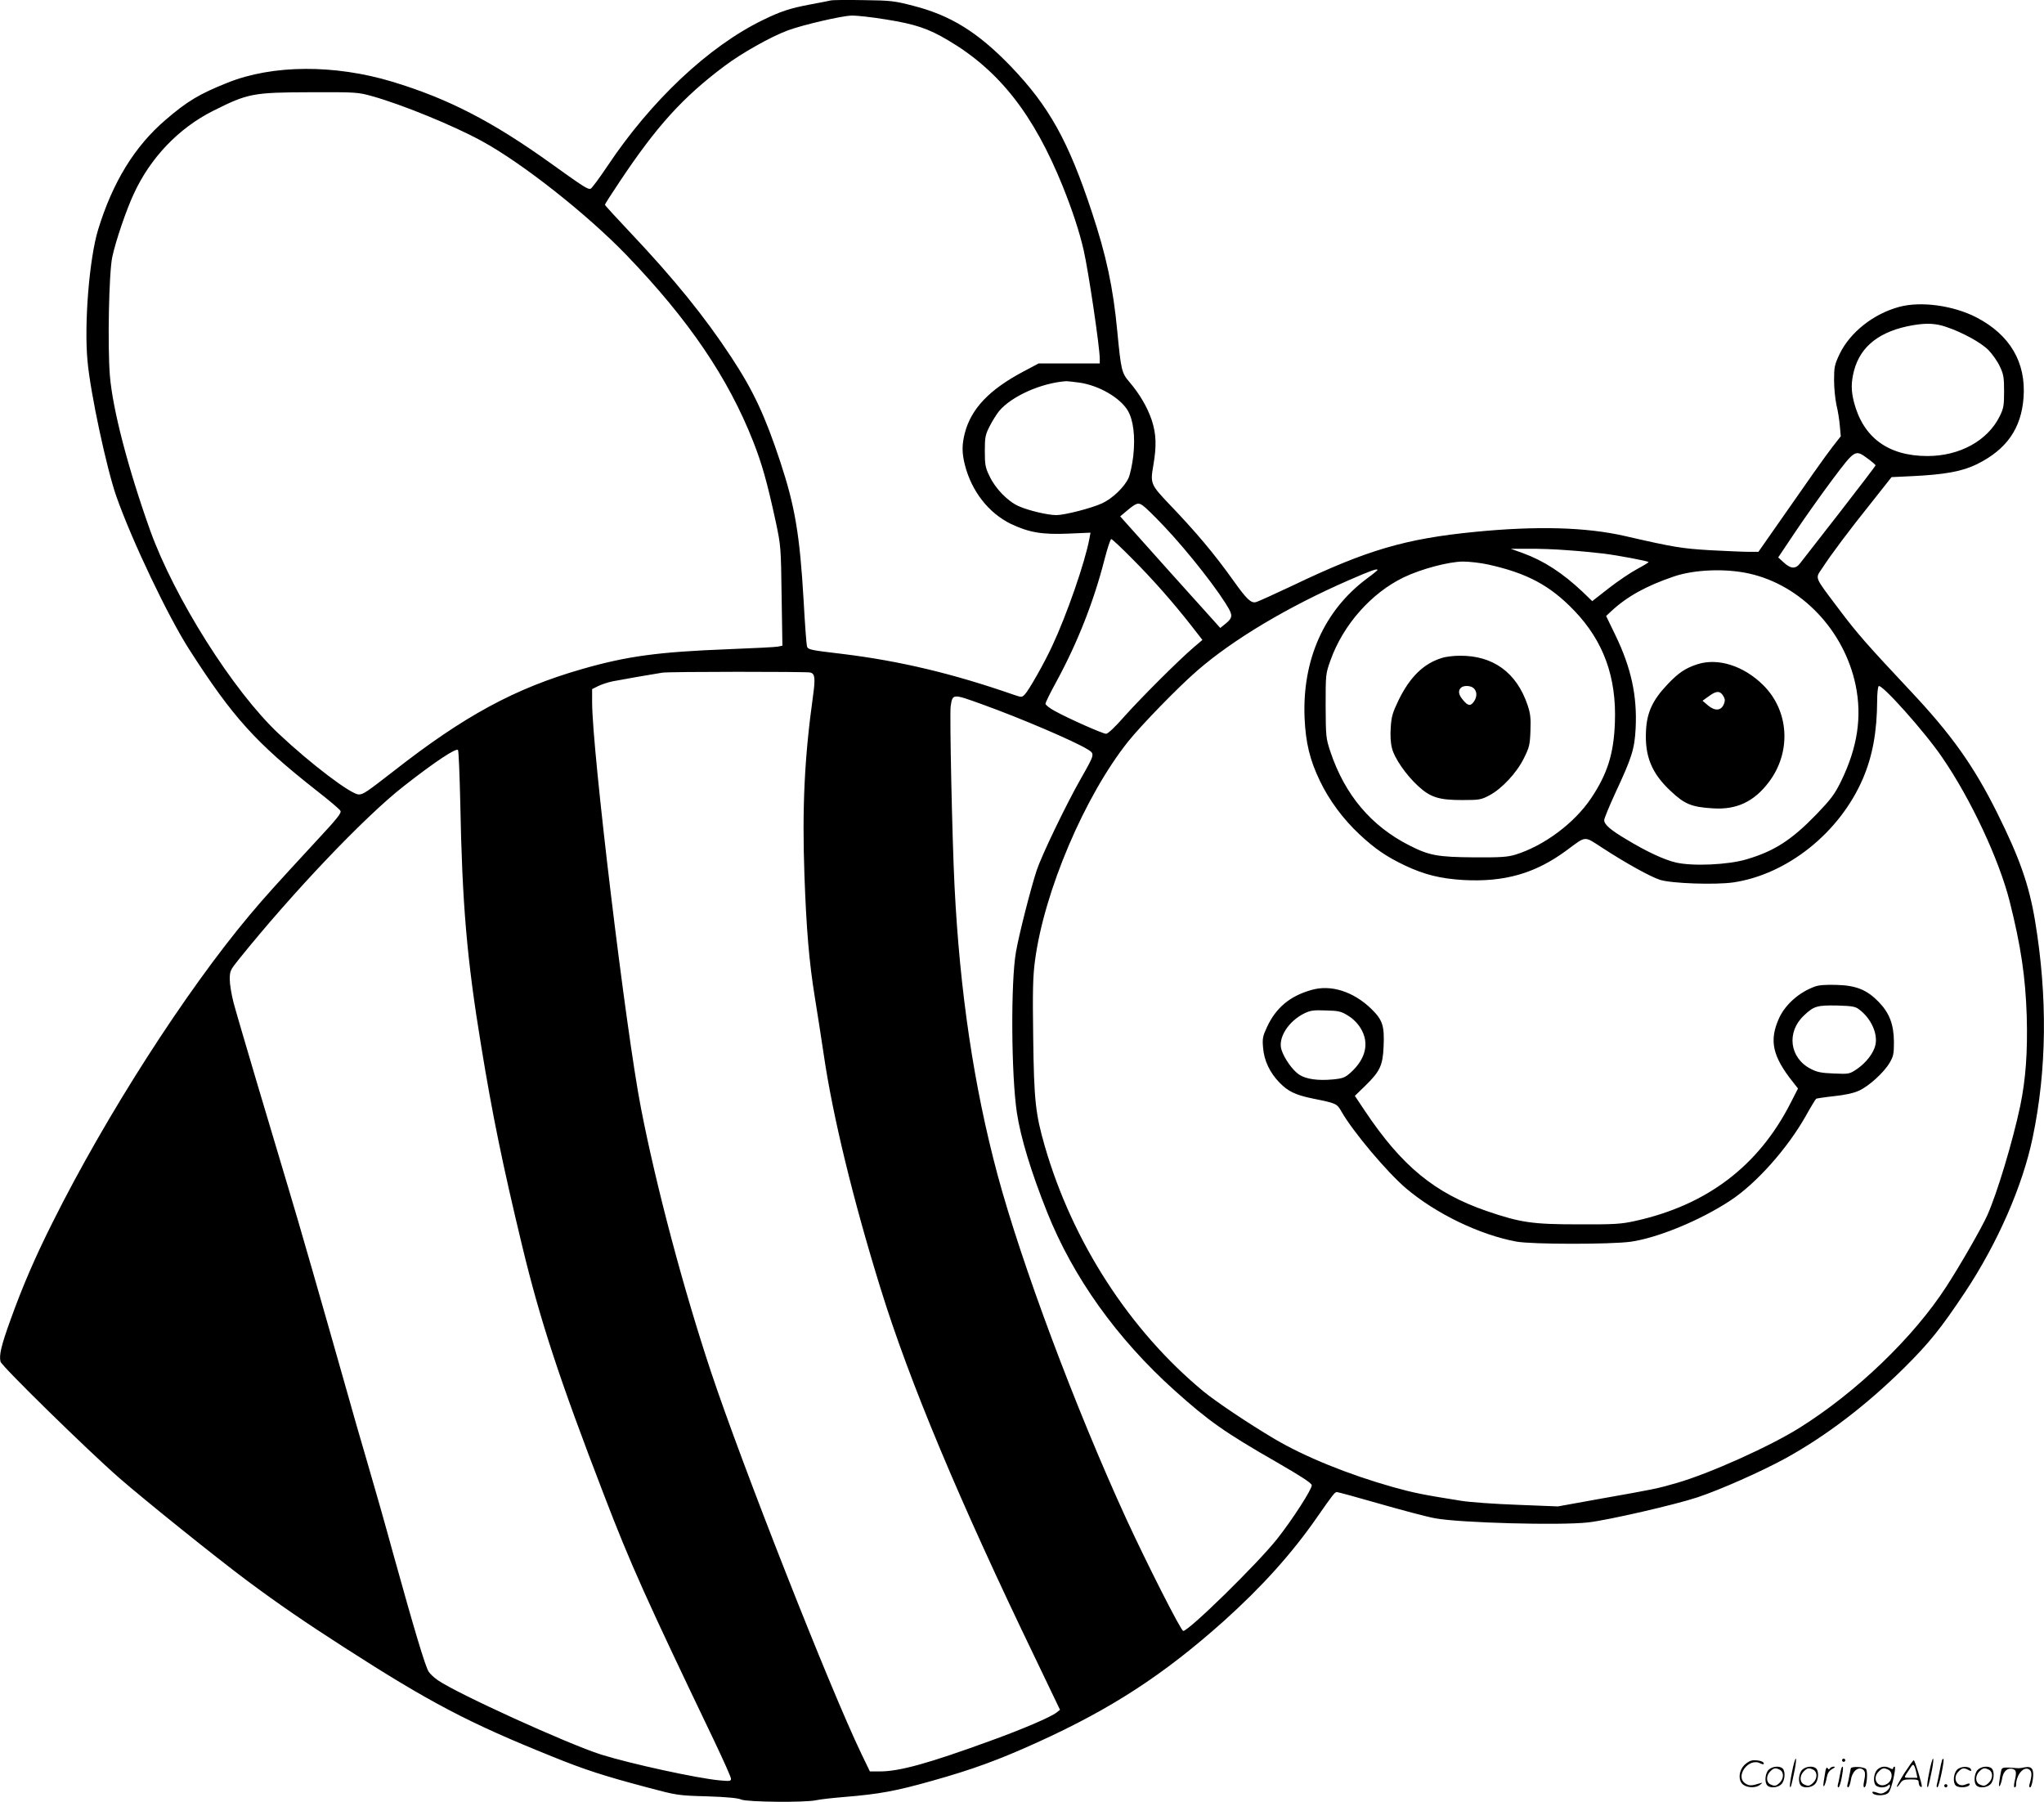 <svg version="1.0" xmlns="http://www.w3.org/2000/svg"
  viewBox="0 0 1280.435 1128.702"
 preserveAspectRatio="xMidYMid meet">
<g transform="translate(-0.071,1129.676) scale(0.1,-0.1)"
fill="#000000" stroke="none">
<path d="M5205 11294 c-11 -3 -69 -14 -128 -25 -128 -24 -188 -44 -300 -99
-338 -165 -697 -503 -970 -912 -51 -76 -98 -140 -106 -143 -17 -7 -44 11 -249
158 -370 265 -644 406 -994 512 -362 109 -749 107 -1031 -6 -178 -71 -253
-116 -389 -233 -194 -166 -332 -391 -423 -689 -55 -181 -88 -590 -66 -822 18
-201 120 -675 181 -849 99 -280 323 -750 457 -959 272 -424 417 -584 796 -882
77 -60 145 -117 150 -127 9 -13 -19 -48 -154 -193 -252 -273 -314 -341 -414
-460 -402 -479 -900 -1255 -1234 -1924 -109 -217 -189 -402 -264 -611 -59
-163 -73 -223 -63 -263 6 -27 544 -554 742 -727 152 -133 613 -504 804 -646
192 -143 364 -261 607 -417 536 -345 780 -473 1299 -682 204 -83 327 -123 599
-195 187 -50 193 -51 375 -56 126 -4 194 -11 214 -20 34 -16 404 -20 471 -4
22 5 101 14 175 20 220 18 322 37 549 101 254 71 420 132 660 241 463 210 791
423 1168 760 236 212 425 421 582 647 104 149 113 161 127 161 6 0 128 -33
270 -74 143 -41 298 -82 344 -90 152 -29 787 -46 960 -26 125 14 550 112 687
158 143 48 396 160 548 243 254 140 505 331 745 568 157 156 230 247 381 474
202 304 360 664 423 967 89 424 94 883 15 1359 -38 226 -96 392 -239 679 -145
291 -285 488 -541 760 -271 289 -334 360 -448 512 -159 211 -150 190 -105 258
58 89 166 233 306 408 l128 162 127 6 c209 10 316 30 408 75 186 92 278 224
292 418 16 220 -85 392 -294 501 -145 75 -347 103 -483 67 -162 -43 -309 -159
-375 -295 -32 -68 -35 -82 -35 -165 0 -49 7 -119 15 -155 9 -36 18 -94 21
-130 l6 -66 -50 -64 c-46 -59 -146 -201 -380 -537 l-86 -123 -60 0 c-34 0
-142 5 -241 10 -180 11 -226 18 -535 89 -245 56 -553 64 -940 26 -437 -43
-677 -114 -1139 -335 -115 -54 -219 -102 -233 -105 -30 -8 -58 18 -141 135
-122 171 -236 306 -403 480 -114 120 -118 129 -99 238 22 127 19 200 -10 289
-28 81 -74 160 -140 238 -48 55 -52 76 -75 315 -26 276 -69 476 -160 750 -147
445 -268 662 -509 913 -205 212 -375 318 -611 378 -116 30 -138 33 -310 35
-102 2 -194 1 -205 -2z m345 -119 c183 -29 266 -57 389 -130 321 -189 537
-465 719 -915 61 -152 105 -286 131 -400 30 -130 101 -608 101 -681 l0 -29
-192 0 -191 0 -96 -51 c-213 -113 -326 -232 -366 -384 -19 -74 -19 -125 0
-200 42 -166 149 -302 288 -370 114 -54 195 -68 361 -61 l138 6 -7 -38 c-27
-147 -142 -478 -233 -672 -50 -108 -147 -279 -172 -304 -18 -18 -20 -18 -67
-2 -382 133 -714 212 -1072 256 -204 24 -218 27 -225 47 -3 8 -13 137 -21 286
-24 413 -54 591 -146 870 -96 291 -170 448 -307 656 -168 256 -360 492 -632
780 -88 93 -160 172 -160 175 0 4 41 68 92 144 233 350 397 530 657 725 108
81 289 183 396 223 94 35 340 92 400 93 34 1 130 -10 215 -24z m-3217 -481
c186 -52 509 -184 686 -281 254 -138 659 -458 906 -714 390 -405 637 -769 794
-1168 55 -140 87 -252 142 -506 31 -147 32 -156 36 -462 l5 -311 -29 -6 c-15
-3 -154 -10 -308 -16 -440 -17 -635 -43 -920 -125 -418 -120 -736 -292 -1180
-640 -170 -132 -189 -145 -217 -145 -48 0 -299 190 -501 380 -286 268 -654
852 -806 1275 -140 393 -235 760 -252 969 -15 189 -6 645 15 743 21 99 88 296
135 396 104 226 281 411 496 519 219 110 249 116 613 117 286 1 295 0 385 -25z
m9859 -1445 c101 -34 217 -97 265 -145 24 -25 57 -71 71 -102 24 -50 27 -70
27 -157 0 -89 -3 -106 -27 -155 -75 -153 -250 -250 -453 -250 -245 0 -402 115
-460 336 -19 74 -19 125 0 199 41 155 164 250 372 285 83 14 142 11 205 -11z
m-5430 -349 c124 -18 256 -95 304 -176 35 -60 47 -162 34 -283 -6 -52 -19
-113 -29 -137 -26 -58 -101 -130 -166 -160 -67 -31 -235 -74 -287 -74 -54 0
-173 28 -236 56 -68 30 -147 111 -183 189 -26 53 -29 71 -29 156 0 86 3 102
30 155 16 32 43 75 59 95 78 94 265 177 421 188 8 0 45 -4 82 -9z m4939 -476
c27 -20 49 -39 49 -42 0 -4 -102 -137 -226 -297 -124 -159 -235 -302 -247
-317 -28 -37 -59 -35 -102 5 l-35 32 108 161 c59 88 163 235 232 327 142 189
142 189 221 131z m-4411 -421 c155 -163 358 -423 414 -530 18 -37 13 -53 -33
-89 l-26 -21 -314 349 -313 350 38 32 c63 53 75 57 105 35 15 -10 73 -67 129
-126z m-195 -208 c133 -134 249 -266 365 -413 l73 -94 -54 -46 c-95 -81 -328
-314 -431 -429 -59 -68 -107 -113 -118 -113 -21 0 -235 95 -322 143 -32 17
-58 38 -58 45 0 8 31 71 69 140 132 243 234 502 301 765 18 70 37 127 42 127
5 0 65 -56 133 -125z m2725 55 c74 -5 176 -15 225 -21 90 -11 275 -46 283 -53
2 -2 -29 -21 -70 -43 -40 -21 -120 -75 -178 -120 l-105 -82 -60 58 c-125 118
-243 195 -375 243 l-75 27 110 0 c61 1 171 -3 245 -9z m-495 -90 c242 -54 385
-130 536 -287 184 -191 267 -417 256 -703 -7 -195 -47 -322 -150 -475 -105
-156 -295 -297 -473 -352 -50 -15 -91 -18 -259 -17 -228 2 -280 11 -404 74
-240 121 -406 317 -497 590 -27 82 -28 92 -29 285 0 199 0 200 31 287 79 221
255 420 458 518 108 52 280 98 371 99 39 0 111 -8 160 -19z m-695 -34 c0 -2
-30 -27 -67 -54 -267 -199 -405 -508 -390 -872 7 -157 33 -264 96 -395 58
-121 145 -239 248 -335 97 -91 171 -141 287 -196 121 -57 220 -81 363 -90 259
-14 452 41 649 187 123 91 106 90 220 16 157 -102 305 -183 364 -202 73 -23
347 -32 459 -16 338 50 666 312 811 649 61 142 89 294 90 492 0 41 4 81 9 88
14 22 290 -286 399 -447 180 -262 356 -640 422 -901 71 -282 99 -474 107 -720
6 -225 -6 -392 -41 -562 -47 -222 -144 -545 -206 -684 -36 -80 -170 -314 -258
-449 -204 -315 -561 -659 -919 -883 -185 -116 -563 -286 -768 -345 -120 -35
-145 -40 -468 -97 l-277 -50 -253 10 c-138 5 -297 16 -352 25 -246 39 -298 50
-428 86 -280 79 -553 190 -741 301 -159 94 -367 233 -447 299 -462 382 -821
938 -994 1538 -58 202 -67 286 -72 681 -4 289 -2 378 11 477 57 435 312 1034
585 1376 80 100 314 341 431 442 224 195 567 400 950 567 142 62 180 75 180
64z m2327 -22 c326 -72 596 -355 668 -699 41 -199 12 -391 -92 -604 -40 -81
-63 -111 -152 -204 -157 -162 -263 -231 -438 -283 -116 -35 -340 -45 -445 -20
-73 17 -185 69 -313 147 -96 57 -135 91 -135 118 0 11 32 88 71 173 103 221
119 272 126 403 10 203 -28 378 -126 581 l-59 122 31 29 c100 93 219 159 392
218 128 44 324 52 472 19z m-5880 -620 c29 -8 32 -35 17 -145 -54 -388 -69
-701 -54 -1126 12 -334 29 -542 65 -763 14 -85 39 -247 56 -360 56 -384 184
-910 356 -1465 180 -582 491 -1326 973 -2324 l151 -315 -23 -18 c-38 -29 -213
-104 -415 -177 -384 -140 -567 -191 -690 -191 l-63 0 -54 112 c-195 405 -744
1799 -942 2393 -172 518 -342 1156 -438 1650 -95 488 -306 2243 -306 2542 l0
83 38 19 c20 10 62 24 92 30 51 10 251 45 310 54 41 7 903 7 927 1z m1078
-200 c234 -84 578 -231 658 -281 47 -29 47 -28 -41 -183 -94 -165 -246 -482
-277 -575 -37 -112 -112 -406 -130 -512 -33 -187 -30 -769 6 -1008 24 -156 88
-368 189 -621 163 -409 438 -793 797 -1116 215 -193 314 -263 638 -449 156
-90 221 -132 223 -146 3 -23 -122 -217 -218 -338 -124 -156 -552 -575 -587
-575 -14 0 -225 416 -356 700 -321 700 -657 1599 -808 2160 -148 553 -236
1146 -269 1810 -15 306 -31 1073 -24 1122 12 80 11 80 199 12z m-3271 -614
c12 -637 41 -979 131 -1526 70 -429 134 -742 256 -1249 113 -470 235 -841 514
-1565 166 -433 263 -648 689 -1537 58 -122 106 -229 106 -239 0 -15 -8 -16
-72 -10 -141 13 -562 105 -743 162 -207 66 -898 380 -1021 465 -23 15 -49 40
-58 54 -21 32 -89 259 -220 731 -51 187 -125 447 -164 579 -39 132 -100 344
-135 470 -131 463 -309 1084 -357 1240 -90 298 -322 1079 -346 1170 -13 50
-24 115 -24 146 0 51 3 59 52 120 337 420 791 898 1038 1091 194 152 331 243
340 226 4 -7 10 -155 14 -328z M9033 7175 c-114 -35 -199 -118 -270 -262 -38
-79 -46 -104 -50 -171 -4 -48 -1 -100 7 -130 15 -64 88 -169 164 -239 77 -71
130 -88 276 -88 107 0 119 2 170 29 78 41 172 141 217 233 34 68 38 85 41 172
3 79 0 107 -18 161 -69 204 -216 311 -425 309 -38 0 -89 -6 -112 -14z m201
-191 c20 -20 20 -53 0 -82 -21 -30 -37 -28 -68 9 -28 33 -33 58 -14 77 17 17
64 15 82 -4z M11368 5116 c-98 -36 -183 -112 -222 -196 -64 -141 -43 -240 89
-405 l29 -37 -47 -92 c-201 -394 -524 -639 -974 -738 -86 -19 -128 -22 -353
-21 -291 0 -364 11 -575 83 -328 113 -533 282 -765 629 l-62 93 66 64 c91 89
109 126 114 244 6 131 -6 167 -76 236 -113 110 -255 155 -377 119 -134 -38
-221 -111 -277 -231 -27 -58 -30 -73 -25 -130 6 -80 42 -157 103 -219 53 -55
101 -78 209 -100 148 -30 151 -31 180 -83 74 -128 283 -376 402 -478 188 -160
464 -293 693 -335 98 -18 588 -18 715 -1 170 24 437 134 625 258 162 106 358
326 474 532 31 56 60 103 64 106 4 2 55 10 112 16 67 7 123 19 155 34 63 28
157 114 193 175 24 41 27 56 27 131 -1 110 -28 181 -96 251 -73 75 -141 103
-264 106 -67 2 -112 -1 -137 -11z m278 -142 c75 -55 119 -152 103 -223 -11
-51 -58 -111 -114 -150 -49 -33 -51 -33 -146 -29 -78 3 -105 8 -145 29 -133
68 -154 231 -42 335 61 58 82 64 205 62 95 -3 116 -6 139 -24z m-3200 -40 c30
-18 60 -48 78 -78 56 -91 34 -191 -62 -278 -35 -31 -48 -37 -110 -43 -94 -9
-169 1 -213 30 -41 27 -94 102 -111 157 -22 74 43 176 142 226 39 19 58 22
136 19 82 -2 97 -6 140 -33z M10635 7136 c-76 -24 -121 -55 -189 -127 -92 -97
-128 -174 -134 -287 -9 -162 35 -270 156 -382 86 -81 130 -99 263 -107 148
-10 258 42 350 164 143 188 128 447 -35 608 -122 121 -283 172 -411 131z m165
-206 c8 -15 7 -28 -2 -48 -18 -38 -55 -40 -98 -4 l-34 29 43 31 c47 34 70 32
91 -8z M11226 194 c-10 -47 -15 -88 -12 -91 5 -6 9 7 30 110 7 37 10 67 6 67
-4 0 -15 -39 -24 -86z M11540 270 c0 -5 5 -10 10 -10 6 0 10 5 10 10 0 6 -4
10 -10 10 -5 0 -10 -4 -10 -10z M12086 194 c-10 -47 -15 -88 -12 -91 5 -6 9 7
30 110 7 37 10 67 6 67 -4 0 -15 -39 -24 -86z M12166 269 c-3 -8 -10 -41 -16
-74 -6 -33 -14 -68 -16 -77 -3 -10 -1 -18 3 -18 10 0 46 171 38 178 -2 3 -7
-1 -9 -9z M10929 241 c-38 -38 -41 -101 -7 -125 29 -20 79 -20 104 0 18 14 18
15 1 10 -53 -17 -69 -17 -92 -2 -69 45 21 166 94 126 12 -6 21 -7 21 -1 0 12
-25 21 -62 21 -19 0 -39 -10 -59 -29z M11930 189 c-28 -45 -49 -83 -47 -85 2
-3 12 7 21 21 14 21 24 25 66 25 43 0 50 -3 50 -19 0 -11 5 -23 10 -26 6 -3
10 -3 10 1 0 20 -44 164 -51 164 -4 0 -30 -37 -59 -81z m75 4 l7 -33 -42 0
c-42 0 -42 0 -28 23 8 12 21 32 29 44 15 25 22 18 34 -34z M11080 210 c-22
-22 -27 -79 -8 -98 19 -19 66 -14 88 8 22 22 27 79 8 98 -19 19 -66 14 -88 -8z
m71 0 c25 -14 25 -54 -1 -80 -23 -23 -33 -24 -61 -10 -25 14 -25 54 1 80 23
23 33 24 61 10z M11290 210 c-22 -22 -27 -79 -8 -98 19 -19 66 -14 88 8 22 22
27 79 8 98 -19 19 -66 14 -88 -8z m71 0 c25 -14 25 -54 -1 -80 -23 -23 -33
-24 -61 -10 -25 14 -25 54 1 80 23 23 33 24 61 10z M11436 204 c-3 -16 -8 -47
-11 -69 -8 -51 10 -26 19 27 5 27 15 42 34 53 18 10 22 14 10 15 -9 0 -20 -5
-24 -11 -5 -8 -9 -8 -14 1 -5 8 -10 3 -14 -16z M11537 223 c-2 -4 -7 -26 -11
-48 -4 -22 -9 -48 -12 -57 -3 -10 -1 -18 4 -18 4 0 14 28 20 62 11 58 10 81
-1 61z M11595 220 c-1 -3 -5 -23 -9 -45 -4 -22 -9 -48 -12 -57 -3 -10 -1 -18
4 -18 5 0 13 20 17 45 7 53 44 87 74 68 17 -11 19 -28 8 -80 -4 -18 -3 -33 2
-33 16 0 24 99 11 115 -12 14 -87 18 -95 5z M11760 210 c-22 -22 -27 -79 -8
-98 7 -7 24 -12 38 -12 14 0 31 5 38 12 9 9 12 8 12 -5 0 -9 -12 -24 -26 -34
-21 -13 -32 -15 -55 -6 -16 6 -29 8 -29 3 0 -24 81 -27 102 -2 18 19 50 162
37 162 -5 0 -9 -5 -9 -10 0 -7 -6 -7 -19 0 -30 16 -59 12 -81 -10z m71 0 c29
-16 25 -65 -6 -86 -56 -37 -103 28 -55 76 23 23 33 24 61 10z M12261 211 c-23
-23 -28 -80 -9 -99 19 -19 88 -13 88 9 0 5 -11 4 -24 -2 -54 -25 -89 38 -46
81 23 23 33 24 62 9 16 -9 19 -8 16 3 -8 22 -64 22 -87 -1z M12390 210 c-22
-22 -27 -79 -8 -98 19 -19 66 -14 88 8 22 22 27 79 8 98 -19 19 -66 14 -88 -8z
m71 0 c25 -14 25 -54 -1 -80 -23 -23 -33 -24 -61 -10 -25 14 -25 54 1 80 23
23 33 24 61 10z M12536 201 c-3 -14 -8 -44 -11 -66 -8 -51 10 -26 19 27 8 41
35 63 66 53 22 -7 24 -21 11 -77 -5 -22 -5 -38 0 -38 5 0 9 6 9 13 0 68 51
125 85 97 15 -13 15 -35 -1 -92 -3 -10 -1 -18 4 -18 6 0 13 23 17 50 9 63 -5
84 -49 76 -17 -4 -35 -6 -41 -6 -101 8 -104 7 -109 -19z M12180 110 c0 -5 5
-10 10 -10 6 0 10 5 10 10 0 6 -4 10 -10 10 -5 0 -10 -4 -10 -10z"/>
</g>
</svg>
